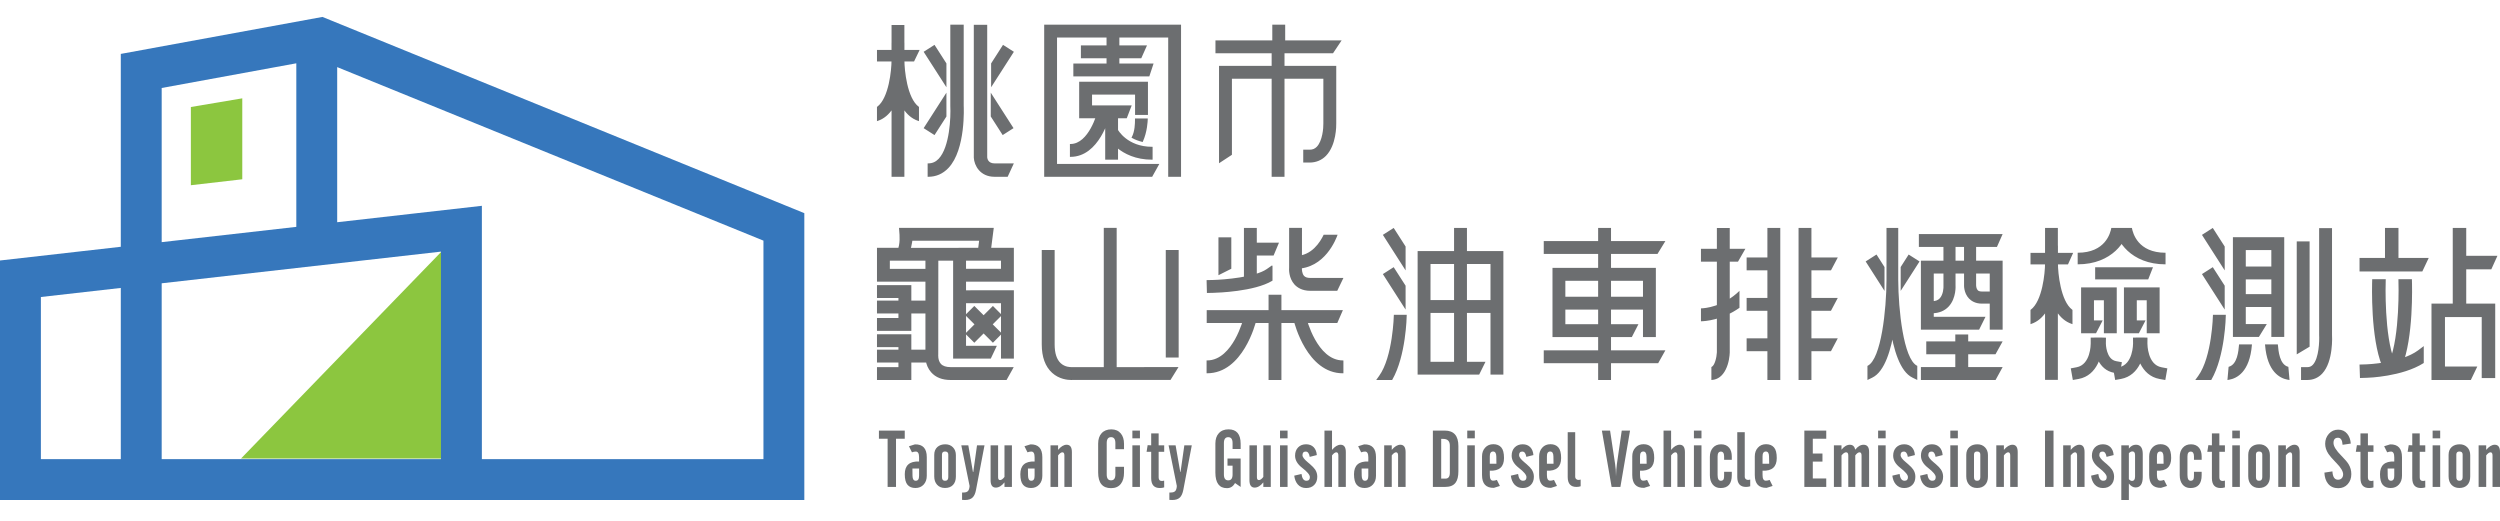 <?xml version="1.0" encoding="utf-8"?>
<!-- Generator: Adobe Illustrator 16.0.0, SVG Export Plug-In . SVG Version: 6.00 Build 0)  -->
<!DOCTYPE svg PUBLIC "-//W3C//DTD SVG 1.1//EN" "http://www.w3.org/Graphics/SVG/1.1/DTD/svg11.dtd">
<svg version="1.1" id="圖層_1" xmlns="http://www.w3.org/2000/svg" xmlns:xlink="http://www.w3.org/1999/xlink" x="0px" y="0px"
	 width="240px" height="50px" viewBox="0 0 240 50" enable-background="new 0 0 240 50" xml:space="preserve">
<path fill="#6C6E70" d="M84.377,42.12v-0.785h2.479v0.785h-0.839v4.626h-0.806V42.12H84.377z M88.971,43.885
	c0-0.831-0.379-1.241-1.135-1.226l-0.576,0.18l0.287,0.584c0.129-0.049,0.253-0.073,0.371-0.073c0.21,0,0.314,0.185,0.313,0.557
	v0.398c-0.915-0.038-1.372,0.37-1.372,1.217c0,0.478,0.089,0.82,0.266,1.022c0.176,0.205,0.431,0.305,0.756,0.305
	c0.327,0,0.595-0.11,0.799-0.337c0.193-0.217,0.291-0.494,0.291-0.836V43.885 M88.231,45.681c0.001,0.315-0.105,0.471-0.32,0.471
	c-0.203,0-0.306-0.155-0.311-0.471l-0.008-0.7h0.64V45.681z M89.687,45.733c0,0.333,0.091,0.602,0.273,0.801
	c0.186,0.206,0.439,0.312,0.759,0.312c0.328,0,0.583-0.098,0.768-0.29c0.185-0.195,0.277-0.465,0.277-0.804v-2.063
	c0-0.308-0.094-0.558-0.283-0.749c-0.189-0.193-0.431-0.288-0.73-0.288c-0.314,0-0.566,0.087-0.759,0.257
	c-0.204,0.182-0.305,0.435-0.305,0.759V45.733z M90.429,43.638c0-0.196,0.097-0.294,0.291-0.294c0.211,0,0.315,0.098,0.315,0.294
	v2.172c0,0.23-0.104,0.345-0.315,0.345c-0.193,0-0.291-0.114-0.291-0.345V43.638z M93.081,46.653
	c-0.016,0.219-0.063,0.378-0.144,0.473c-0.083,0.103-0.232,0.155-0.442,0.155h-0.136v0.708C92.427,47.997,92.523,48,92.65,48
	c0.322,0,0.562-0.082,0.728-0.248c0.15-0.15,0.26-0.395,0.32-0.729l0.815-4.271h-0.72l-0.359,2.558h-0.031l-0.444-2.558h-0.674
	L93.081,46.653z M96.43,42.752v3.035c-0.155,0.198-0.296,0.302-0.424,0.302c-0.126,0-0.189-0.093-0.189-0.271v-3.065h-0.72v3.346
	c0,0.472,0.166,0.711,0.501,0.711c0.283,0,0.56-0.166,0.832-0.5v0.437h0.714v-3.993H96.43z M100.063,43.885
	c0-0.831-0.379-1.241-1.138-1.226l-0.576,0.18l0.289,0.584c0.13-0.049,0.253-0.073,0.372-0.073c0.21,0,0.313,0.185,0.312,0.557
	v0.398c-0.914-0.038-1.37,0.37-1.37,1.217c0,0.478,0.089,0.82,0.266,1.022c0.177,0.205,0.43,0.305,0.757,0.305
	c0.328,0,0.591-0.11,0.796-0.337c0.195-0.217,0.293-0.494,0.293-0.836V43.885 M99.321,45.681c0.001,0.315-0.102,0.471-0.317,0.471
	c-0.203,0-0.306-0.155-0.312-0.471l-0.011-0.7h0.64V45.681z M101.577,46.746V43.72c0.151-0.201,0.292-0.299,0.414-0.299
	c0.129,0,0.191,0.104,0.191,0.312v3.014h0.72V43.4c0-0.469-0.169-0.705-0.505-0.705c-0.275,0-0.547,0.168-0.82,0.494v-0.437h-0.727
	v3.993H101.577z M105.423,45.355c0,1.005,0.413,1.508,1.238,1.508c0.419,0,0.735-0.142,0.949-0.428
	c0.198-0.255,0.295-0.608,0.295-1.059v-0.562h-0.829v0.735c0,0.378-0.138,0.564-0.415,0.564c-0.278,0-0.416-0.187-0.416-0.564
	v-3.019c0-0.372,0.138-0.563,0.416-0.563c0.277,0,0.415,0.19,0.415,0.563v0.595h0.829v-0.521c0-0.409-0.102-0.741-0.304-0.987
	c-0.218-0.264-0.521-0.399-0.912-0.399c-0.401,0-0.715,0.125-0.94,0.378c-0.214,0.235-0.326,0.57-0.326,0.987V45.355
	 M108.708,42.082h0.726v-0.747h-0.726V42.082z M108.708,46.745h0.726v-3.993h-0.726V46.745z M110.514,45.901
	c0,0.633,0.276,0.95,0.832,0.95c0.153,0,0.288-0.02,0.417-0.063l-0.005-0.651c-0.093,0.027-0.165,0.037-0.212,0.037
	c-0.213,0-0.316-0.113-0.316-0.344v-2.455h0.533v-0.624h-0.533v-1.147h-0.716v1.147l-0.339-0.017l-0.105,0.641h0.444V45.901
	 M112.975,46.653c-0.012,0.219-0.058,0.378-0.138,0.473c-0.083,0.103-0.234,0.155-0.444,0.155h-0.134v0.708
	c0.065,0.008,0.163,0.011,0.288,0.011c0.321,0,0.565-0.082,0.73-0.248c0.15-0.15,0.258-0.395,0.322-0.729l0.812-4.271h-0.715
	l-0.365,2.558h-0.027l-0.447-2.558h-0.673L112.975,46.653z M116.676,45.355c0,1.005,0.37,1.508,1.108,1.508
	c0.344,0,0.604-0.167,0.777-0.492l0.541,0.374v-2.728h-1.263v0.688h0.488v0.846c0,0.378-0.139,0.564-0.417,0.564
	c-0.276,0-0.415-0.187-0.415-0.564v-3.019c0-0.372,0.139-0.563,0.415-0.563c0.278,0,0.417,0.19,0.417,0.563v0.572h0.775v-0.499
	c0-0.922-0.387-1.387-1.163-1.387c-0.401,0-0.714,0.125-0.938,0.378c-0.217,0.235-0.325,0.57-0.325,0.987V45.355 M121.279,42.752
	v3.035c-0.153,0.198-0.295,0.302-0.423,0.302s-0.192-0.093-0.192-0.271v-3.065h-0.717v3.346c0,0.472,0.166,0.711,0.502,0.711
	c0.281,0,0.557-0.166,0.83-0.5v0.437h0.716v-3.993H121.279z M122.882,42.082h0.725v-0.747h-0.725V42.082z M122.882,46.745h0.725
	v-3.993h-0.725V46.745z M124.246,45.663c0.045,0.352,0.159,0.632,0.34,0.842c0.205,0.232,0.47,0.347,0.799,0.347
	c0.325,0,0.583-0.097,0.778-0.294s0.295-0.464,0.295-0.793c0-0.251-0.068-0.479-0.204-0.687c-0.1-0.146-0.265-0.322-0.493-0.518
	c-0.075-0.063-0.146-0.123-0.213-0.18c-0.338-0.28-0.511-0.508-0.511-0.677c0-0.238,0.104-0.352,0.312-0.352
	c0.202,0,0.331,0.171,0.384,0.508l0.681-0.171c-0.023-0.318-0.123-0.568-0.299-0.753c-0.183-0.189-0.429-0.284-0.729-0.284
	c-0.317,0-0.575,0.1-0.767,0.299c-0.195,0.201-0.293,0.464-0.293,0.793c0,0.426,0.226,0.813,0.673,1.161
	c0.5,0.386,0.748,0.684,0.748,0.897c0,0.233-0.11,0.352-0.334,0.352c-0.257,0-0.414-0.218-0.47-0.652L124.246,45.663
	 M127.874,46.746V43.72c0.155-0.201,0.292-0.299,0.417-0.299c0.127,0,0.192,0.104,0.192,0.312v3.014h0.716V43.4
	c0-0.469-0.166-0.705-0.506-0.705c-0.275,0-0.547,0.168-0.819,0.494v-1.854h-0.726v5.41H127.874z M132.095,43.885
	c0-0.831-0.378-1.241-1.135-1.226l-0.577,0.18l0.289,0.584c0.129-0.049,0.253-0.073,0.372-0.073c0.209,0,0.313,0.185,0.313,0.557
	v0.398c-0.916-0.038-1.372,0.37-1.372,1.217c0,0.478,0.088,0.82,0.263,1.022c0.179,0.205,0.432,0.305,0.76,0.305
	c0.326,0,0.593-0.11,0.795-0.337c0.194-0.217,0.292-0.494,0.292-0.836V43.885 M131.357,45.681c0,0.315-0.105,0.471-0.319,0.471
	c-0.203,0-0.305-0.155-0.313-0.471l-0.01-0.7h0.642V45.681z M133.609,46.746V43.72c0.153-0.201,0.293-0.299,0.416-0.299
	c0.127,0,0.192,0.104,0.192,0.312v3.014h0.721V43.4c0-0.469-0.17-0.705-0.508-0.705c-0.276,0-0.547,0.168-0.821,0.494v-0.437h-0.727
	v3.993H133.609z M138.736,46.745c0.466,0,0.798-0.136,0.999-0.407c0.181-0.235,0.27-0.604,0.27-1.099V42.82
	c0-0.988-0.435-1.484-1.303-1.484h-1.146v5.409H138.736z M138.354,42.134h0.186c0.429,0,0.644,0.212,0.644,0.643v2.601
	c0,0.384-0.141,0.57-0.418,0.57h-0.411V42.134z M140.856,42.082h0.726v-0.747h-0.726V42.082z M140.856,46.745h0.726v-3.993h-0.726
	V46.745z M142.275,45.611c0,0.831,0.379,1.236,1.136,1.224l0.579-0.183l-0.29-0.579c-0.128,0.049-0.251,0.072-0.366,0.072
	c-0.211,0-0.317-0.185-0.313-0.557v-0.401c0.908,0.038,1.364-0.369,1.364-1.216c0-0.479-0.088-0.82-0.264-1.021
	c-0.179-0.203-0.431-0.307-0.756-0.307c-0.329,0-0.592,0.111-0.792,0.334c-0.2,0.217-0.299,0.499-0.299,0.84V45.611 M143.021,43.812
	c-0.005-0.31,0.102-0.467,0.317-0.467c0.198,0,0.302,0.157,0.308,0.467l0.01,0.705h-0.635V43.812z M145.04,45.663
	c0.044,0.352,0.158,0.632,0.339,0.842c0.208,0.232,0.474,0.347,0.799,0.347s0.584-0.097,0.779-0.294s0.296-0.464,0.296-0.793
	c0-0.251-0.07-0.479-0.207-0.687c-0.098-0.146-0.262-0.322-0.492-0.518c-0.069-0.063-0.142-0.123-0.213-0.18
	c-0.34-0.28-0.51-0.508-0.51-0.677c0-0.238,0.105-0.352,0.311-0.352s0.329,0.171,0.385,0.508l0.68-0.171
	c-0.023-0.318-0.121-0.568-0.298-0.753c-0.183-0.189-0.424-0.284-0.73-0.284c-0.317,0-0.571,0.1-0.766,0.299
	c-0.196,0.201-0.293,0.464-0.293,0.793c0,0.426,0.226,0.813,0.673,1.161c0.5,0.386,0.748,0.684,0.748,0.897
	c0,0.233-0.109,0.352-0.33,0.352c-0.259,0-0.418-0.218-0.475-0.652L145.04,45.663 M147.758,45.611c0,0.831,0.379,1.236,1.136,1.224
	l0.577-0.183l-0.288-0.579c-0.127,0.049-0.254,0.072-0.371,0.072c-0.208,0-0.312-0.185-0.308-0.557v-0.401
	c0.91,0.038,1.364-0.369,1.364-1.216c0-0.479-0.09-0.82-0.267-1.021c-0.177-0.203-0.43-0.307-0.756-0.307
	c-0.327,0-0.59,0.111-0.789,0.334c-0.2,0.217-0.299,0.499-0.299,0.84V45.611 M148.504,43.812c-0.004-0.31,0.1-0.467,0.315-0.467
	c0.202,0,0.305,0.157,0.309,0.467l0.011,0.705h-0.635V43.812z M150.5,41.495v4.298c0,0.635,0.28,0.952,0.835,0.952
	c0.146,0,0.283-0.021,0.408-0.063v-0.644c-0.064,0.021-0.136,0.034-0.212,0.034c-0.085,0-0.157-0.025-0.221-0.083
	c-0.061-0.055-0.091-0.122-0.091-0.208v-4.287H150.5z M154.715,46.745h0.843l0.926-5.409h-0.797l-0.464,3.199
	c-0.045,0.308-0.073,0.717-0.089,1.226v-0.098c0-0.367-0.027-0.742-0.085-1.128l-0.482-3.199h-0.787L154.715,46.745z
	 M156.697,45.611c0,0.831,0.378,1.236,1.135,1.224l0.577-0.183l-0.287-0.579c-0.13,0.049-0.256,0.072-0.371,0.072
	c-0.211,0-0.313-0.185-0.31-0.557v-0.401c0.91,0.038,1.363-0.369,1.363-1.216c0-0.479-0.088-0.82-0.265-1.021
	c-0.176-0.203-0.429-0.307-0.755-0.307c-0.328,0-0.594,0.111-0.789,0.334c-0.201,0.217-0.299,0.499-0.299,0.84V45.611
	 M157.441,43.812c-0.003-0.31,0.101-0.467,0.317-0.467c0.198,0,0.301,0.157,0.307,0.467l0.012,0.705h-0.636V43.812z M160.425,46.746
	V43.72c0.154-0.201,0.292-0.299,0.415-0.299c0.127,0,0.191,0.104,0.191,0.312v3.014h0.721V43.4c0-0.469-0.169-0.705-0.506-0.705
	c-0.276,0-0.551,0.168-0.821,0.494v-1.854H159.7v5.41H160.425z M162.616,42.082h0.726v-0.747h-0.726V42.082z M162.616,46.745h0.726
	v-3.993h-0.726V46.745z M164.148,45.619c0,0.358,0.084,0.648,0.254,0.871c0.182,0.242,0.44,0.361,0.779,0.361
	c0.715,0,1.071-0.41,1.071-1.232v-0.328h-0.737v0.306c0,0.188-0.011,0.313-0.035,0.379c-0.042,0.118-0.138,0.178-0.282,0.178
	c-0.205,0-0.309-0.187-0.309-0.557v-1.78c0-0.31,0.106-0.464,0.317-0.464c0.206,0,0.309,0.154,0.309,0.464v0.325h0.737v-0.314
	c0-0.355-0.082-0.638-0.25-0.841c-0.184-0.22-0.439-0.335-0.774-0.335c-0.339,0-0.605,0.115-0.8,0.346
	c-0.186,0.22-0.28,0.504-0.28,0.862V45.619 M166.778,41.495v4.298c0,0.635,0.28,0.952,0.837,0.952c0.143,0,0.279-0.021,0.407-0.063
	v-0.644c-0.068,0.021-0.136,0.034-0.215,0.034c-0.084,0-0.156-0.025-0.218-0.083c-0.062-0.055-0.093-0.122-0.093-0.208v-4.287
	H166.778z M168.461,45.611c0,0.831,0.376,1.236,1.132,1.224l0.579-0.183l-0.288-0.579c-0.128,0.049-0.254,0.072-0.372,0.072
	c-0.206,0-0.312-0.185-0.307-0.557v-0.401c0.911,0.038,1.364-0.369,1.364-1.216c0-0.479-0.088-0.82-0.267-1.021
	c-0.178-0.203-0.428-0.307-0.755-0.307c-0.329,0-0.59,0.111-0.79,0.334c-0.199,0.217-0.297,0.499-0.297,0.84V45.611 M169.205,43.812
	c-0.005-0.31,0.104-0.467,0.317-0.467c0.198,0,0.303,0.157,0.305,0.467l0.014,0.705h-0.636V43.812z M175.32,46.746v-0.813h-1.292
	v-1.617h0.928v-0.779h-0.928v-1.418h1.292v-0.783h-2.103v5.41H175.32z M176.785,46.746V43.72c0.162-0.201,0.309-0.299,0.445-0.299
	c0.139,0,0.205,0.104,0.205,0.312v3.014h0.671V43.72c0.147-0.201,0.284-0.299,0.41-0.299s0.194,0.104,0.194,0.312v3.014h0.724
	v-3.374c0-0.448-0.178-0.677-0.532-0.677c-0.29,0-0.556,0.16-0.796,0.473c-0.07-0.313-0.239-0.473-0.515-0.473
	c-0.291,0-0.557,0.16-0.807,0.473v-0.415h-0.729v3.993H176.785z M180.299,42.082h0.724v-0.747h-0.724V42.082z M180.299,46.745h0.724
	v-3.993h-0.724V46.745z M181.663,45.663c0.047,0.352,0.157,0.632,0.342,0.842c0.203,0.232,0.471,0.347,0.795,0.347
	s0.586-0.097,0.781-0.294c0.196-0.197,0.294-0.464,0.294-0.793c0-0.251-0.067-0.479-0.204-0.687
	c-0.098-0.146-0.263-0.322-0.494-0.518c-0.07-0.063-0.144-0.123-0.21-0.18c-0.343-0.28-0.511-0.508-0.511-0.677
	c0-0.238,0.105-0.352,0.31-0.352c0.207,0,0.33,0.171,0.386,0.508l0.678-0.171c-0.021-0.318-0.122-0.568-0.299-0.753
	c-0.182-0.189-0.424-0.284-0.73-0.284c-0.313,0-0.569,0.1-0.765,0.299c-0.194,0.201-0.292,0.464-0.292,0.793
	c0,0.426,0.225,0.813,0.673,1.161c0.498,0.386,0.747,0.684,0.747,0.897c0,0.233-0.109,0.352-0.331,0.352
	c-0.259,0-0.416-0.218-0.474-0.652L181.663,45.663 M184.329,45.663c0.04,0.352,0.155,0.632,0.339,0.842
	c0.204,0.232,0.472,0.347,0.797,0.347s0.582-0.097,0.781-0.294c0.195-0.197,0.292-0.464,0.292-0.793
	c0-0.251-0.067-0.479-0.205-0.687c-0.096-0.146-0.261-0.322-0.491-0.518c-0.07-0.063-0.143-0.123-0.213-0.18
	c-0.34-0.28-0.511-0.508-0.511-0.677c0-0.238,0.104-0.352,0.312-0.352c0.203,0,0.33,0.171,0.384,0.508l0.679-0.171
	c-0.021-0.318-0.119-0.568-0.298-0.753c-0.183-0.189-0.423-0.284-0.729-0.284c-0.316,0-0.571,0.1-0.767,0.299
	c-0.194,0.201-0.289,0.464-0.289,0.793c0,0.426,0.222,0.813,0.672,1.161c0.497,0.386,0.747,0.684,0.747,0.897
	c0,0.233-0.112,0.352-0.334,0.352c-0.255,0-0.413-0.218-0.471-0.652L184.329,45.663 M187.23,42.082h0.724v-0.747h-0.724V42.082z
	 M187.23,46.745h0.724v-3.993h-0.724V46.745z M188.762,45.733c0,0.333,0.095,0.602,0.274,0.801c0.187,0.206,0.438,0.312,0.76,0.312
	c0.328,0,0.584-0.098,0.766-0.29c0.188-0.195,0.28-0.465,0.28-0.804v-2.063c0-0.308-0.096-0.558-0.284-0.749
	c-0.19-0.193-0.434-0.288-0.729-0.288c-0.315,0-0.571,0.087-0.762,0.257c-0.202,0.182-0.306,0.435-0.306,0.759V45.733z
	 M189.504,43.638c0-0.196,0.097-0.294,0.292-0.294c0.21,0,0.313,0.098,0.313,0.294v2.172c0,0.23-0.103,0.345-0.313,0.345
	c-0.195,0-0.292-0.114-0.292-0.345V43.638z M192.374,46.746V43.72c0.153-0.201,0.291-0.299,0.415-0.299
	c0.126,0,0.192,0.104,0.192,0.312v3.014h0.719V43.4c0-0.469-0.169-0.705-0.506-0.705c-0.276,0-0.55,0.168-0.82,0.494v-0.437h-0.729
	v3.993H192.374z M196.321,46.745h0.817v-5.41h-0.817V46.745z M198.79,46.746V43.72c0.157-0.201,0.295-0.299,0.415-0.299
	c0.13,0,0.194,0.104,0.194,0.312v3.014h0.718V43.4c0-0.469-0.167-0.705-0.505-0.705c-0.275,0-0.548,0.168-0.822,0.494v-0.437h-0.725
	v3.993H198.79z M200.744,45.663c0.041,0.352,0.155,0.632,0.336,0.842c0.205,0.232,0.472,0.347,0.801,0.347
	c0.324,0,0.584-0.097,0.778-0.294s0.294-0.464,0.294-0.793c0-0.251-0.067-0.479-0.205-0.687c-0.098-0.146-0.262-0.322-0.49-0.518
	c-0.075-0.063-0.145-0.123-0.215-0.18c-0.337-0.28-0.509-0.508-0.509-0.677c0-0.238,0.103-0.352,0.313-0.352
	c0.201,0,0.327,0.171,0.381,0.508l0.681-0.171c-0.022-0.318-0.122-0.568-0.297-0.753c-0.185-0.189-0.429-0.284-0.73-0.284
	c-0.319,0-0.575,0.1-0.769,0.299c-0.194,0.201-0.29,0.464-0.29,0.793c0,0.426,0.224,0.813,0.671,1.161
	c0.5,0.386,0.75,0.684,0.75,0.897c0,0.233-0.114,0.352-0.334,0.352c-0.256,0-0.416-0.218-0.474-0.652L200.744,45.663
	 M204.371,47.999v-1.577c0.197,0.25,0.41,0.375,0.636,0.375c0.466,0,0.698-0.333,0.698-1.003v-2.211c0-0.59-0.219-0.889-0.655-0.889
	c-0.269,0-0.496,0.125-0.679,0.373v-0.315h-0.725v5.247H204.371z M204.371,43.513c0.104-0.117,0.217-0.177,0.341-0.177
	c0.167,0,0.254,0.119,0.254,0.353v2.063c0,0.277-0.103,0.415-0.297,0.415c-0.101,0-0.197-0.054-0.298-0.168V43.513 M206.322,45.611
	c0,0.831,0.38,1.236,1.134,1.224l0.581-0.183l-0.29-0.579c-0.129,0.049-0.253,0.072-0.371,0.072c-0.206,0-0.311-0.185-0.31-0.557
	v-0.401c0.91,0.038,1.366-0.369,1.366-1.216c0-0.479-0.089-0.82-0.265-1.021c-0.179-0.203-0.429-0.307-0.76-0.307
	c-0.326,0-0.589,0.111-0.787,0.334c-0.201,0.217-0.299,0.499-0.299,0.84V45.611 M207.066,43.812
	c-0.001-0.31,0.104-0.467,0.315-0.467c0.202,0,0.305,0.157,0.312,0.467l0.012,0.705h-0.639V43.812z M209.253,45.619
	c0,0.358,0.085,0.648,0.254,0.871c0.183,0.242,0.443,0.361,0.78,0.361c0.716,0,1.072-0.41,1.072-1.232v-0.328h-0.738v0.306
	c0,0.188-0.011,0.313-0.036,0.379c-0.041,0.118-0.137,0.178-0.281,0.178c-0.206,0-0.309-0.187-0.309-0.557v-1.78
	c0-0.31,0.104-0.464,0.316-0.464c0.205,0,0.31,0.154,0.31,0.464v0.325h0.738v-0.314c0-0.355-0.084-0.638-0.25-0.841
	c-0.181-0.22-0.44-0.335-0.775-0.335c-0.339,0-0.603,0.115-0.799,0.346c-0.188,0.22-0.282,0.504-0.282,0.862V45.619 M212.343,45.901
	c0,0.633,0.28,0.95,0.834,0.95c0.151,0,0.289-0.02,0.415-0.063l-0.002-0.651c-0.097,0.027-0.168,0.037-0.213,0.037
	c-0.213,0-0.319-0.113-0.319-0.344v-2.455h0.534v-0.624h-0.534v-1.147h-0.715v1.147l-0.339-0.017l-0.105,0.641h0.444V45.901
	 M214.298,42.082h0.728v-0.747h-0.728V42.082z M214.298,46.745h0.728v-3.993h-0.728V46.745z M215.832,45.733
	c0,0.333,0.091,0.602,0.273,0.801c0.187,0.206,0.441,0.312,0.759,0.312c0.327,0,0.583-0.098,0.768-0.29
	c0.186-0.195,0.276-0.465,0.276-0.804v-2.063c0-0.308-0.095-0.558-0.283-0.749c-0.188-0.193-0.433-0.288-0.728-0.288
	c-0.316,0-0.571,0.087-0.764,0.257c-0.202,0.182-0.302,0.435-0.302,0.759V45.733z M216.572,43.638c0-0.196,0.096-0.294,0.292-0.294
	c0.21,0,0.315,0.098,0.315,0.294v2.172c0,0.23-0.105,0.345-0.315,0.345c-0.196,0-0.292-0.114-0.292-0.345V43.638z M219.443,46.746
	V43.72c0.15-0.201,0.289-0.299,0.413-0.299c0.128,0,0.191,0.104,0.191,0.312v3.014h0.72V43.4c0-0.469-0.169-0.705-0.506-0.705
	c-0.273,0-0.548,0.168-0.818,0.494v-0.437h-0.729v3.993H219.443z M223.142,45.372c0.021,0.445,0.137,0.801,0.351,1.064
	c0.235,0.288,0.565,0.431,0.982,0.431c0.371,0,0.672-0.13,0.903-0.385c0.231-0.258,0.349-0.576,0.349-0.966
	c0-0.348-0.088-0.663-0.264-0.954c-0.117-0.191-0.331-0.445-0.641-0.76c-0.019-0.019-0.034-0.033-0.046-0.046
	c-0.507-0.507-0.761-0.917-0.761-1.232c0-0.333,0.144-0.5,0.433-0.5c0.266,0,0.413,0.226,0.439,0.677l0.787-0.117
	c-0.027-0.383-0.142-0.7-0.342-0.941c-0.214-0.264-0.503-0.396-0.867-0.396c-0.356,0-0.656,0.133-0.893,0.396
	c-0.235,0.266-0.357,0.583-0.357,0.961c0,0.328,0.107,0.657,0.319,0.975c0.118,0.179,0.345,0.441,0.676,0.784l0.079,0.081
	c0.433,0.445,0.651,0.809,0.651,1.092c0,0.155-0.045,0.28-0.135,0.374c-0.091,0.102-0.212,0.144-0.358,0.144
	c-0.328,0-0.504-0.263-0.537-0.801L223.142,45.372 M226.605,45.901c0,0.633,0.276,0.95,0.833,0.95c0.148,0,0.287-0.02,0.415-0.063
	l-0.003-0.651c-0.098,0.027-0.17,0.037-0.213,0.037c-0.214,0-0.317-0.113-0.317-0.344v-2.455h0.533v-0.624h-0.533v-1.147h-0.715
	v1.147l-0.342-0.017l-0.105,0.641h0.447V45.901 M230.59,43.885c0-0.831-0.379-1.241-1.136-1.226l-0.576,0.18l0.291,0.584
	c0.127-0.049,0.249-0.073,0.368-0.073c0.21,0,0.313,0.185,0.312,0.557v0.398c-0.913-0.038-1.368,0.37-1.368,1.217
	c0,0.478,0.088,0.82,0.264,1.022c0.178,0.205,0.429,0.305,0.755,0.305c0.331,0,0.595-0.11,0.799-0.337
	c0.193-0.217,0.292-0.494,0.292-0.836V43.885 M229.849,45.681c0.001,0.315-0.102,0.471-0.315,0.471
	c-0.204,0-0.311-0.155-0.313-0.471l-0.011-0.7h0.639V45.681z M231.577,45.901c0,0.633,0.276,0.95,0.832,0.95
	c0.15,0,0.29-0.02,0.417-0.063l-0.003-0.651c-0.096,0.027-0.166,0.037-0.213,0.037c-0.212,0-0.316-0.113-0.316-0.344v-2.455h0.532
	v-0.624h-0.532v-1.147h-0.717v1.147l-0.338-0.017l-0.106,0.641h0.444V45.901 M233.532,42.082h0.726v-0.747h-0.726V42.082z
	 M233.532,46.745h0.726v-3.993h-0.726V46.745z M235.065,45.733c0,0.333,0.09,0.602,0.272,0.801c0.188,0.206,0.441,0.312,0.762,0.312
	c0.326,0,0.58-0.098,0.766-0.29c0.184-0.195,0.275-0.465,0.275-0.804v-2.063c0-0.308-0.094-0.558-0.28-0.749
	c-0.192-0.193-0.435-0.288-0.729-0.288c-0.315,0-0.571,0.087-0.765,0.257c-0.199,0.182-0.301,0.435-0.301,0.759V45.733z
	 M235.807,43.638c0-0.196,0.098-0.294,0.293-0.294c0.209,0,0.313,0.098,0.313,0.294v2.172c0,0.23-0.104,0.345-0.313,0.345
	c-0.195,0-0.293-0.114-0.293-0.345V43.638z M238.675,46.746V43.72c0.155-0.201,0.293-0.299,0.415-0.299
	c0.128,0,0.192,0.104,0.192,0.312v3.014H240V43.4c0-0.469-0.167-0.705-0.505-0.705c-0.276,0-0.549,0.168-0.82,0.494v-0.437h-0.727
	v3.993H238.675z M92.516,2.371h-1.286v7.815c0.053,1.027-0.049,3.933-1.121,5.06c-0.28,0.295-0.608,0.44-1.005,0.44h-0.051v1.286
	h0.051c0.758,0,1.408-0.282,1.942-0.842c1.695-1.786,1.47-5.936,1.47-5.974V2.371z M95.478,15.686c-0.608,0-0.695-0.445-0.706-0.579
	V2.381h-1.287l0.001,12.759c0.037,0.736,0.597,1.832,1.992,1.832h1.257l0.594-1.287H95.478z M96.256,12.968l1.042-0.666
	l-2.185-3.407v2.288l1.116,1.74L96.256,12.968z M96.289,4.305l-1.142,1.783v2.29l2.185-3.406L96.289,4.305z M90.857,6.088
	L89.742,4.35l-0.027-0.045L88.67,4.972l2.187,3.406V6.088z M90.857,11.184V8.896l-2.187,3.407l1.044,0.665L90.857,11.184z
	 M84.19,4.793v1.106h3.561l0.534-1.106H84.19z M85.589,16.972h1.232V2.403h-1.232V16.972z M85.586,4.105v1.708
	c0,0.889-0.253,3.606-1.376,4.436l-0.021,0.014v1.364l0.068-0.019c2.493-0.825,2.565-5.288,2.565-5.795V4.105H85.586z M88.2,10.249
	c-1.121-0.83-1.375-3.546-1.375-4.436V4.106h-1.235v1.707c0,0.507,0.07,4.97,2.563,5.795l0.069,0.02v-1.365L88.2,10.249z
	 M116.684,3.876v1.236h11.287l0.826-1.236H116.684z M117.026,6.322v9.35l1.239-0.812V7.557h9.786l-0.603-1.234H117.026z
	 M128.28,11.833v-5.51h-2.375v1.234h1.137v4.295c0.012,0.428-0.082,1.675-0.633,2.241c-0.187,0.19-0.4,0.277-0.682,0.277h-0.616
	v1.235h0.616c0.611,0,1.151-0.225,1.567-0.648C128.303,13.92,128.283,12.045,128.28,11.833 M122.078,16.972h1.235V4.297h-1.235
	V16.972z M122.14,4.744h1.238V2.371h-1.238V4.744z M100.242,3.604h13.139V2.37h-13.139V3.604z M100.242,16.971h1.233V2.37h-1.233
	V16.971z M112.147,16.971h1.233V2.37h-1.233V16.971z M106.228,7.109h1.231V3.528h-1.231V7.109z M106.099,15.327h1.232v-4.643h-1.232
	V15.327z M103.041,6.102v1.235h7.293l0.408-1.235H103.041z M103.6,7.845v3.188h1.236V9.08h4.13v1.953h1.237V7.845H103.6z
	 M103.6,10.12v1.236h4.567l0.476-1.236H103.6z M105.402,10.733l-0.047-0.009l-0.014,0.05c-0.009,0.028-0.805,3.05-2.577,3.05h-0.052
	v1.235h0.052c2.771,0,3.737-3.829,3.778-3.991l0.012-0.052L105.402,10.733z M110.599,14.092c-2.383,0-3.281-1.618-3.313-1.688
	l-0.027-0.044l-1.098,0.573l0.026,0.042c0.051,0.1,1.257,2.354,4.412,2.354h0.051v-1.235H110.599z M108.96,11.375l-0.001,0.046
	v0.108c-0.003,0.291-0.004,1.075-0.312,1.642l-0.025,0.046l0.046,0.025c0.295,0.166,0.629,0.293,0.985,0.38l0.044,0.008l0.016-0.036
	c0.425-0.926,0.466-1.971,0.472-2.169l0.001-0.051H108.96z M103.766,4.356v1.237h5.796l0.551-1.237H103.766z M100.557,15.736v1.236
	h10.051l0.688-1.236H100.557z M149.248,29.72h9.317v-1.233h-9.317V29.72z M148.2,23.143v1.235h10.919l0.757-1.235H148.2z
	 M148.2,33.635v1.235h10.983l0.692-1.235H148.2z M153.421,36.479h1.237V21.883h-1.237V36.479z M149.039,25.716v6.645h1.235v-5.407
	h7.452v5.407h1.237v-6.645H149.039z M149.071,31.126v1.234h7.584l0.633-1.234H149.071z M119.45,30.485l-0.05-0.014l-0.013,0.052
	c-0.003,0.009-0.263,1.039-0.833,2.06c-0.516,0.922-1.395,2.018-2.671,2.018h-0.051v1.234h0.051c3.436,0,4.655-4.813,4.705-5.019
	l0.013-0.053L119.45,30.485z M128.918,34.601c-2.484,0-3.497-4.037-3.506-4.077l-0.011-0.052l-1.204,0.293l0.015,0.051
	c0.05,0.208,1.266,5.021,4.706,5.021h0.05v-1.235H128.918z M119.418,27.108h1.235v-5.227h-1.235V27.108z M122.156,25.531
	l-0.039-0.055l-0.505,0.353c-1.114,0.782-4.106,1.021-5.162,1.049l-0.618,0.013l0.032,1.235l0.615-0.014
	c0.397-0.011,3.938-0.119,5.653-1.153l0.028-0.016V25.55L122.156,25.531z M116.971,22.784v3.637l1.235-0.621v-3.016H116.971z
	 M119.544,23.297v1.233h2.721l0.517-1.233H119.544z M125.788,26.682c-0.279,0-0.474-0.063-0.6-0.198
	c-0.198-0.219-0.215-0.624-0.202-0.754l0.004-3.852h-1.234v3.764c-0.02,0.237-0.036,1.054,0.513,1.668
	c0.253,0.276,0.72,0.608,1.52,0.608h2.586l0.594-1.236H125.788z M115.844,29.773v1.236h12.536l0.538-1.236H115.844z M121.782,36.479
	h1.234v-8.187h-1.234V36.479z M127.071,22.537c-0.328,0.694-1.156,2.027-2.671,2.027h-0.053V25.8h0.053
	c2.795,0,3.881-2.892,4.008-3.263H127.071z M214.624,26.823h4.449v-1.235h-4.449V26.823z M214.624,29.473h4.449v-1.236h-4.449
	V29.473z M214.36,32.348h1.235v-9.113h-1.235V32.348z M219.287,22.768h-4.927v2.721h1.235v-1.484h2.453v1.484h1.238V22.768z
	 M218.049,32.348h1.238v-9.113h-1.238V32.348z M214.36,31.112v1.235h2.493l0.759-1.235H214.36z M214.95,33.064l-0.005,0.046
	c-0.053,0.604-0.162,1.864-0.968,2.096l-0.032,0.011l-0.111,1.263l0.165-0.027c0.728-0.128,1.973-0.73,2.183-3.335l0.004-0.053
	H214.95z M219.683,35.217l-0.036-0.011c-0.805-0.231-0.913-1.491-0.969-2.097l-0.005-0.045h-1.233l0.006,0.054
	c0.207,2.604,1.454,3.207,2.182,3.334l0.166,0.027L219.683,35.217z M223.874,32.128V21.899h-1.237v10.267
	c0.032,0.54-0.011,2.22-0.605,2.855c-0.144,0.152-0.309,0.223-0.514,0.223H220.9v1.234h0.617c0.548,0,1.037-0.21,1.413-0.61
	C224.025,34.704,223.881,32.23,223.874,32.128 M220.487,23.172V34.02l1.235-0.738V23.172H220.487z M212.455,21.926l-0.026-0.044
	l-1.041,0.666l2.183,3.41v-2.292L212.455,21.926z M212.455,25.691l-0.026-0.043l-1.041,0.664l2.183,3.409v-2.294L212.455,25.691z
	 M212.444,30.219c0,0.041-0.089,4.04-1.415,5.869l-0.283,0.391h1.532l0.016-0.027c1.318-2.296,1.383-6.05,1.385-6.207v-0.025
	H212.444z M133.821,21.923l-0.027-0.041l-1.039,0.664l2.182,3.411v-2.292L133.821,21.923z M133.821,25.691l-0.027-0.043
	l-1.039,0.664l2.182,3.409v-2.294L133.821,25.691z M136.092,34.73v1.233H142l0.608-1.233H136.092z M136.482,30.04h7.317v-1.233
	h-7.317V30.04z M133.81,30.219c0,0.041-0.091,4.04-1.416,5.869l-0.279,0.391h1.529l0.017-0.027c1.315-2.296,1.384-6.05,1.385-6.207
	v-0.025H133.81z M139.59,35.519h1.237V21.883h-1.237V35.519z M144.324,24.105h-8.232v2.978h1.237v-1.739h5.758v1.739h1.237V24.105z
	 M136.091,35.964h1.237v-9.906h-1.237V35.964z M143.087,35.964h1.237v-9.906h-1.237V35.964z M163.291,23.883v1.236h3.557l0.71-1.236
	H163.291z M164.82,21.888v11.938c-0.021,0.484-0.208,1.26-0.498,1.393l-0.029,0.014v1.246l0.054-0.005
	c0.557-0.038,1.013-0.38,1.317-0.991c0.321-0.637,0.381-1.349,0.392-1.631V21.888H164.82z M169.67,36.479h1.237V21.883h-1.237
	V36.479z M172.661,36.479h1.236V21.883h-1.236V36.479z M167.676,25.954h3.006v-1.235h-3.006V25.954z M173.096,24.719v1.236h2.677
	l0.654-1.236H173.096z M173.096,28.599v1.235h2.677l0.654-1.235H173.096z M173.096,32.478v1.235h2.677l0.654-1.235H173.096z
	 M167.676,29.834h3.006v-1.235h-3.006V29.834z M167.676,33.713h3.006v-1.236h-3.006V33.713z M166.99,27.923
	c-1.59,1.539-3.319,1.672-3.698,1.681v1.24c0.406-0.008,2.017-0.114,3.698-1.295V27.923z M192.253,22.469h-8.042v1.238h7.494
	L192.253,22.469z M184.406,26.262h7.846v-1.238h-7.846V26.262z M190.608,30.412h-5.677v1.237h5.064L190.608,30.412z M192.253,32.773
	h-7.332v1.238h6.646L192.253,32.773z M187.709,36.479h1.239v-4.368h-1.239V36.479z M192.253,35.241h-7.846v1.237h7.167
	L192.253,35.241z M184.406,31.649h1.235v-6.043h-1.235V31.649z M191.015,31.649h1.238v-5.485h-1.238V31.649z M181.104,21.882v4.996
	c-0.008,2.834-0.505,7.579-1.804,8.235l-0.025,0.012v1.354l0.468-0.228c2.398-1.159,2.485-8.531,2.486-9.368v-5H181.104z
	 M181.107,21.882v5c0,0.837,0.087,8.209,2.486,9.368l0.466,0.228v-1.354l-0.024-0.012c-1.301-0.656-1.795-5.401-1.804-8.235v-4.996
	H181.107z M180.911,25.634l-0.74-1.159l-0.029-0.04l-1.039,0.665l1.809,2.828V25.634z M182.464,27.928l1.812-2.828l-1.045-0.665
	l-0.026,0.04l-0.74,1.159V27.928z M187.731,23.112h-1.162l0.004,4.303c0.015,0.203-0.021,0.865-0.354,1.221
	c-0.17,0.188-0.414,0.278-0.743,0.278h-0.063v1.159h0.063c0.649,0,1.2-0.223,1.594-0.645c0.759-0.816,0.661-2.05,0.661-2.05V23.112z
	 M190.259,27.987c-0.271,0-0.365-0.095-0.394-0.125c-0.138-0.142-0.163-0.407-0.158-0.54v-4.748h-1.161l0.004,4.713
	c-0.006,0.083-0.04,0.829,0.47,1.367c0.213,0.223,0.599,0.494,1.239,0.494h1.423v-1.162H190.259z M194.929,24.273v1.108h3.598
	l0.496-1.108H194.929z M196.325,36.468h1.23V21.882h-1.23V36.468z M196.324,23.587v1.708c0,0.888-0.253,3.61-1.375,4.441
	l-0.021,0.013v1.371l0.066-0.024c2.492-0.825,2.564-5.293,2.564-5.801v-1.708H196.324z M198.937,29.736
	c-1.123-0.831-1.375-3.554-1.375-4.441v-1.708h-1.236v1.708c0,0.508,0.071,4.976,2.564,5.801l0.068,0.025v-1.372L198.937,29.736z
	 M201.135,25.658v1.166h5.092l0.459-1.166H201.135z M199.785,31.991h1.235v-3.157h-1.235V31.991z M203.209,27.589h-3.424v1.68h1.236
	v-0.445h0.951v0.445h1.236V27.589z M201.973,31.991h1.236v-3.157h-1.236V31.991z M199.785,30.76v1.231h1.434l0.639-1.231H199.785z
	 M203.898,31.991h1.234v-3.157h-1.234V31.991z M207.325,27.589h-3.427v1.68h1.234v-0.445h0.953v0.445h1.239V27.589z M206.086,31.991
	h1.238v-3.157h-1.238V31.991z M203.898,30.76v1.231h1.435l0.639-1.231H203.898z M201.823,32.401l-1.116,0.011l0.001,0.567
	c0,0.081-0.004,2.034-1.363,2.28l-0.551,0.104l0.198,1.115l0.553-0.098c1.831-0.336,2.295-2.381,2.282-3.412L201.823,32.401z
	 M203.15,34.671c-0.973-0.176-0.986-1.677-0.986-1.691l0.008-0.566l-1.119-0.012l-0.008,0.567c-0.007,0.856,0.381,2.542,1.908,2.82
	l0.552,0.098l0.197-1.115L203.15,34.671z M205.889,32.401l-1.122,0.011l0.007,0.567c0,0.021,0.004,2.03-1.363,2.28l-0.549,0.104
	l0.195,1.115l0.552-0.098c1.831-0.336,2.294-2.381,2.284-3.412L205.889,32.401z M207.514,35.26c-1.356-0.244-1.362-2.198-1.362-2.28
	l0.006-0.567l-1.122-0.011l-0.004,0.568c-0.009,1.031,0.454,3.075,2.285,3.412l0.552,0.098l0.197-1.116L207.514,35.26z
	 M202.686,21.882c-0.087,0.497-0.571,2.381-3.229,2.381v1.113c3.337,0,4.746-2.286,4.851-3.495H202.686z M203.043,21.882
	c0.104,1.208,1.512,3.495,4.849,3.495v-1.113c-2.656,0-3.142-1.885-3.229-2.381H203.043z M228.959,25.509h1.294v-3.626h-1.294
	V25.509z M226.515,24.763v1.295h6.029l0.613-1.295H226.515z M232.141,33.631c-1.649,1.228-4.919,1.345-4.95,1.345l-0.676,0.021
	l0.042,1.291l0.674-0.021c0.137-0.002,3.377-0.11,5.427-1.405l0.023-0.016v-1.621L232.141,33.631z M238.245,36.297h1.295v-5.79
	h-1.295V36.297z M233.423,29.144v2.511h1.294v-1.215h3.528v1.215h1.296v-2.511H233.423z M233.423,36.479h1.294v-5.79h-1.294V36.479z
	 M233.647,35.184v1.296h3.553l0.622-1.296H233.647z M235.464,29.397h1.294v-7.514h-1.294V29.397z M235.892,24.56v1.294h3.274
	l0.587-1.294H235.892z M230.249,26.801c0.017,0.476,0.151,5.407-0.859,7.889l-0.229,0.565l1.211,0.429l0.23-0.564
	c1.094-2.699,0.966-7.604,0.941-8.318H230.249z M229.031,26.801h-1.299c-0.024,0.715-0.155,5.619,0.943,8.318l0.23,0.564l1.162-0.41
	l0.049-0.019l-0.23-0.565C228.877,32.208,229.012,27.276,229.031,26.801 M86.309,21.877l-0.002,0.038
	c-0.001,0.048,0.008,0.133,0.018,0.244c0.04,0.439,0.111,1.26-0.172,1.885l-0.011,0.026l0.026,0.019
	c0.299,0.199,0.632,0.354,0.991,0.462l0.052,0.014l0.017-0.043c0.423-1.111,0.463-2.364,0.468-2.604v-0.04H86.309z M87.415,21.877
	v1.236h6.581l-0.174,1.372l1.224,0.155l0.348-2.704l0.006-0.059H87.415z M84.19,23.791v3.252H89v-1.235h-3.575v-0.781h7.302v-1.235
	H84.19z M92.027,23.791v1.235h4.067v0.781h-3.468v1.235h4.705v-3.252H92.027z M91.264,35.244c-0.437,0-0.758-0.106-0.944-0.318
	c-0.306-0.348-0.248-0.912-0.248-0.912l0.007-9.715h-1.238v9.593c-0.024,0.258-0.063,1.151,0.544,1.842
	c0.431,0.496,1.064,0.746,1.878,0.746h5.366l0.688-1.235H91.264z M91.5,34.427h1.239v-9.693H91.5V34.427z M84.19,27.374v1.235h2.059
	v1.919H84.19v1.235h3.298v-4.39H84.19z M84.19,28.856v1.234h4.724L89,28.856H84.19z M84.19,32.089v1.236h2.059v1.919H84.19v1.235
	h3.298v-4.391H84.19z M84.19,34.805h4.788v-1.236H84.19V34.805z M93.152,27.868v1.238h2.943v5.32h1.237v-6.559H93.152z M91.5,27.868
	v6.559h1.239v-5.32h0.574v-1.238H91.5z M93.573,29.408l-0.04-0.036l-0.875,0.874l2.624,2.62l0.037,0.038l0.871-0.88L93.573,29.408z
	 M95.319,29.372l-2.621,2.619l-0.039,0.036l0.876,0.876l2.62-2.619l0.035-0.038L95.319,29.372z M92.018,33.194v1.232h3.097
	l0.584-1.232H92.018z M111.914,34.323h1.238v-10.32h-1.238V34.323z M100.008,24.003v9.064c0,1.205,0.336,2.122,0.994,2.723
	c0.684,0.624,1.511,0.689,1.835,0.689c0.046,0,0.083,0,0.11-0.003h9.421l0.767-1.235l-10.277,0.002c-0.076,0-0.619,0.012-1.034-0.38
	c-0.382-0.355-0.578-0.958-0.578-1.796v-9.064H100.008z M105.963,35.415h1.238V21.877h-1.238V35.415z"/>
<path fill="#8CC63F" d="M45.171,44.018H23.138l22.033-22.745V44.018z M18.323,17.781l4.936-0.57V9.44l-4.936,0.832V17.781z"/>
<path fill-rule="evenodd" clip-rule="evenodd" fill="#3677BC" d="M30.955,1.625l-19.359,3.55v18.516L0,25.007V48h11.596H46.26
	h30.955V20.463L30.955,1.625z M15.522,8.447l12.924-2.37v15.702l-12.924,1.467V8.447z M3.925,44.077V28.512l7.671-0.87v16.436H3.925
	z M15.522,44.077V27.196l26.812-3.041v19.922H15.522z M73.292,44.077H46.26v-24.32l-13.89,1.576V6.442l40.921,16.659V44.077z"/>
</svg>
